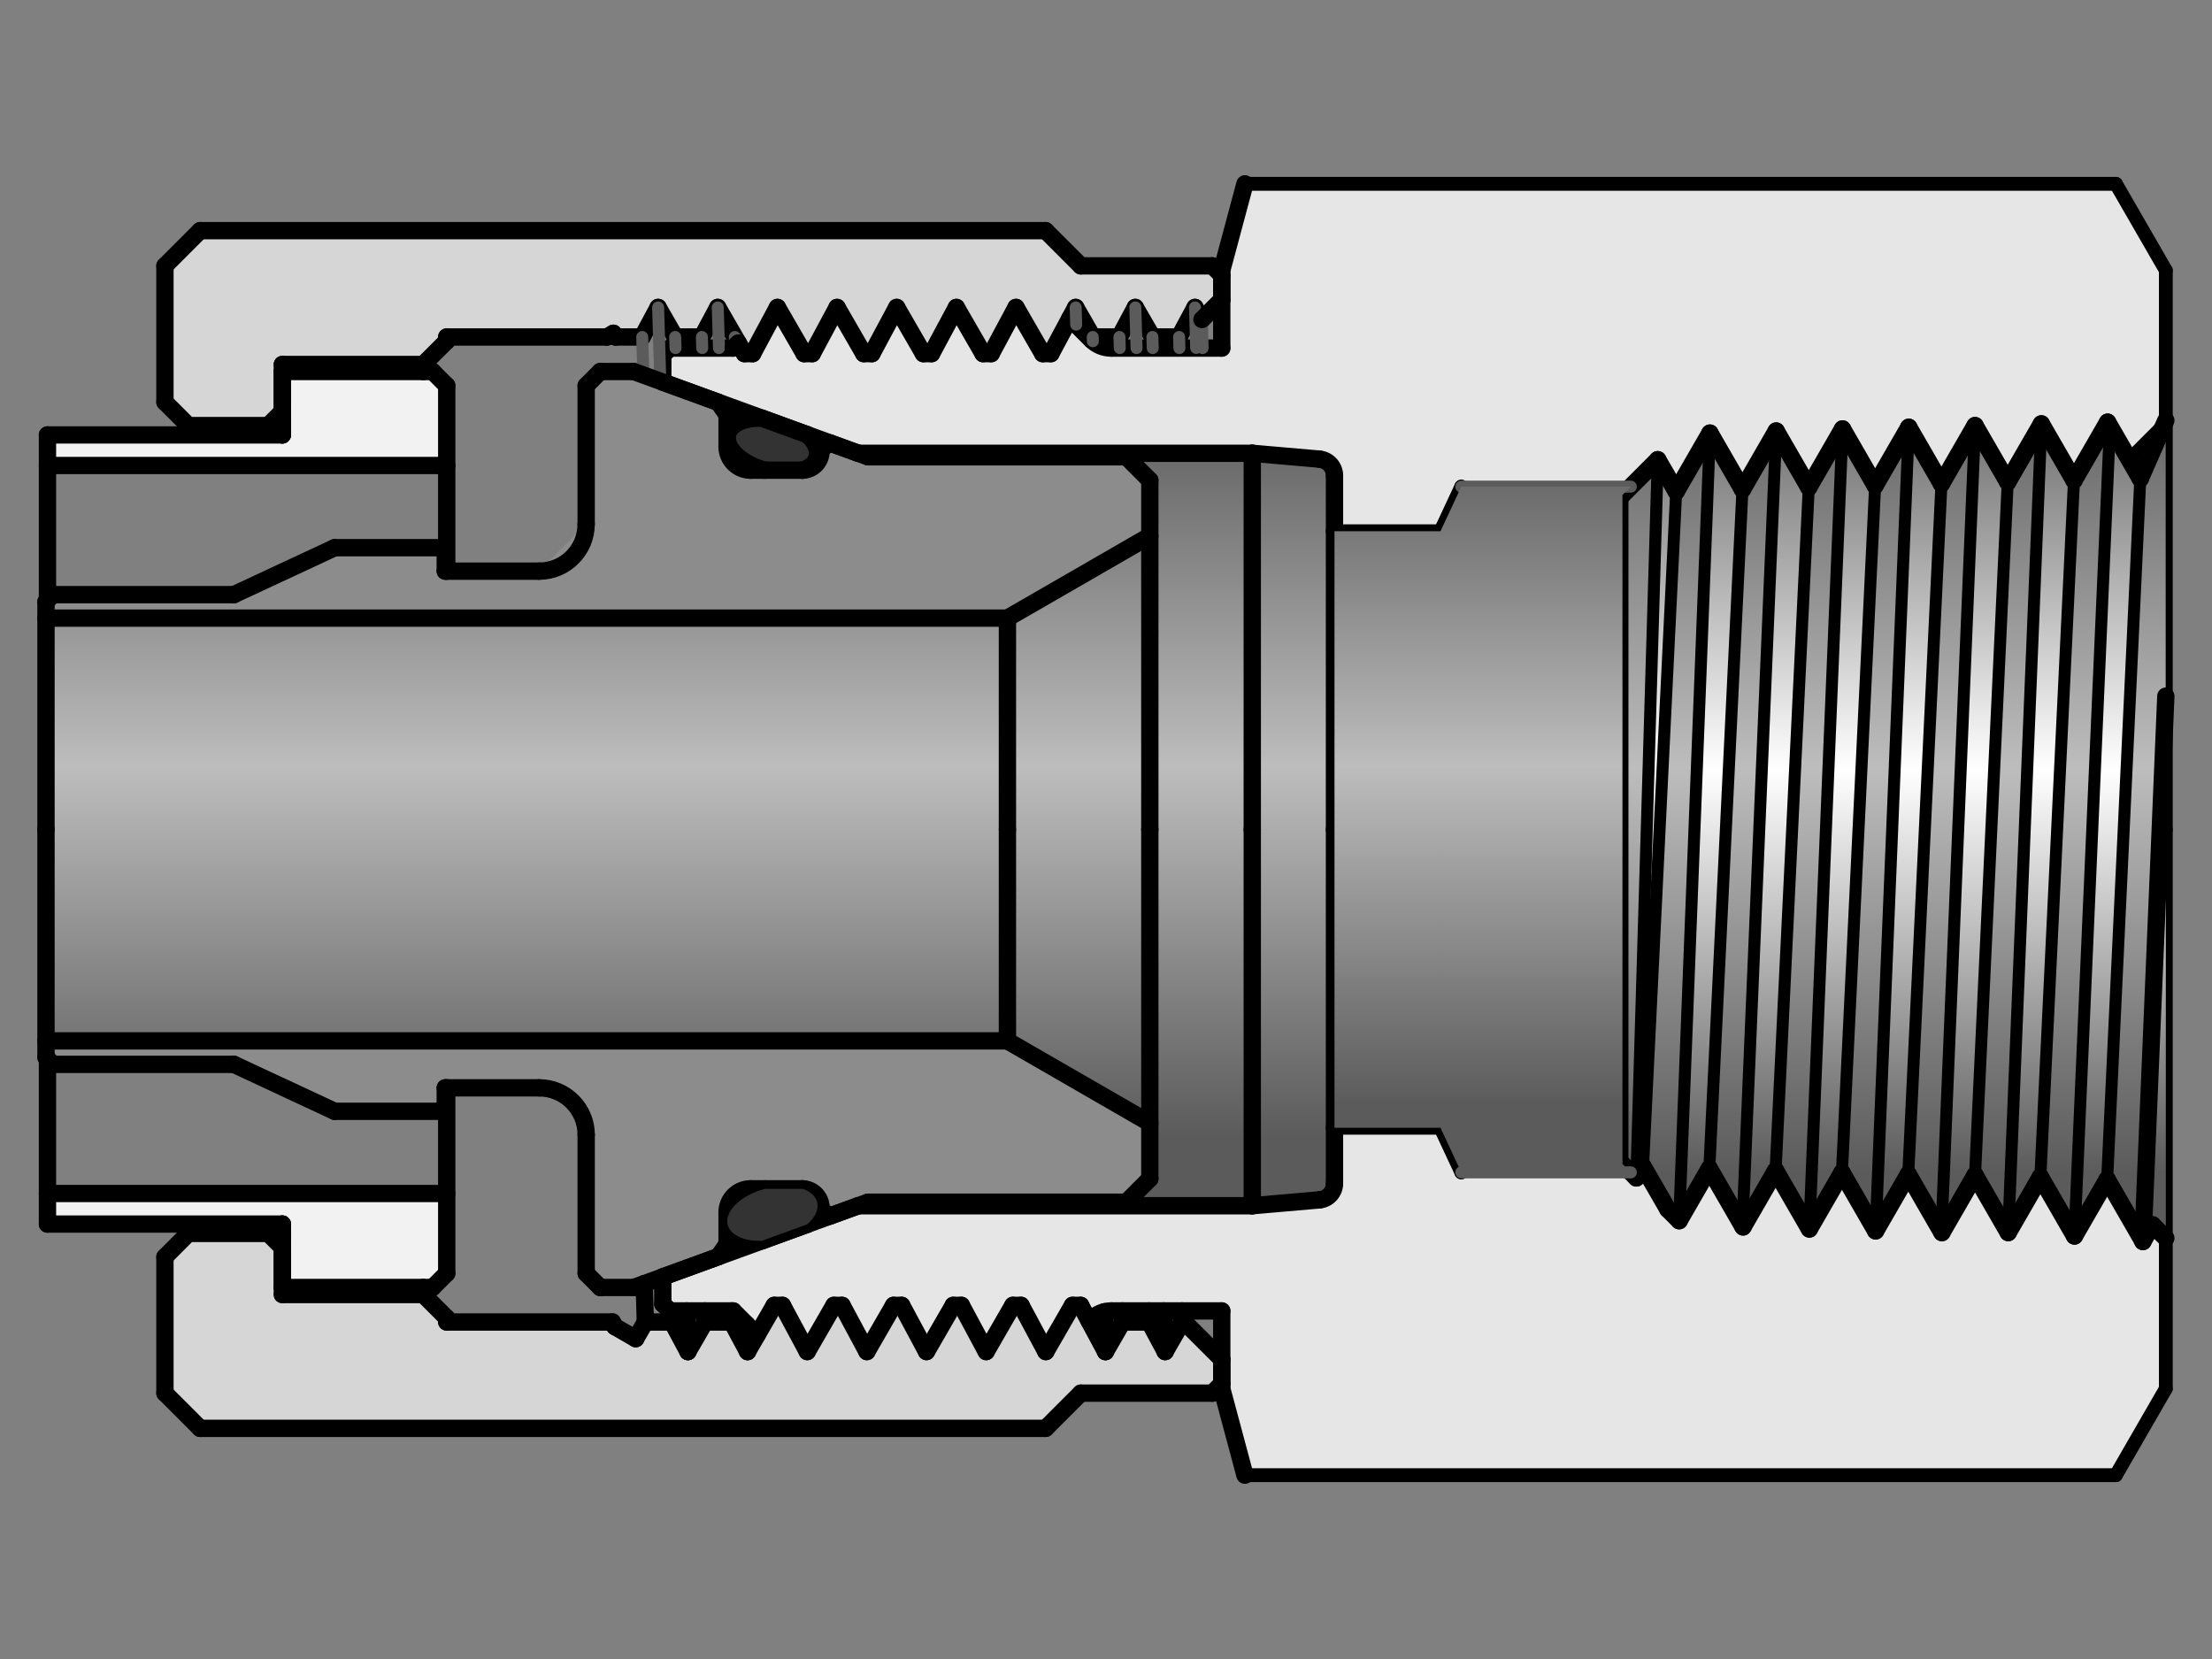 <?xml version="1.0" encoding="UTF-8"?><svg id="_イヤー_1" xmlns="http://www.w3.org/2000/svg" xmlns:xlink="http://www.w3.org/1999/xlink" viewBox="0 0 480 360"><rect x="0" y="0" width="480" height="360" fill="#808080" stroke="none"/><defs><style>.cls-1{fill:url(#CYLINDER_56);}.cls-1,.cls-2,.cls-3,.cls-4,.cls-5,.cls-6,.cls-7,.cls-8,.cls-9{fill-rule:evenodd;}.cls-10{stroke-width:3.76px;}.cls-10,.cls-11,.cls-12,.cls-13{fill:none;stroke-linecap:round;stroke-linejoin:round;}.cls-10,.cls-11,.cls-13{stroke:#000;}.cls-11,.cls-12{stroke-width:2.6px;}.cls-12{stroke:#5b5b5b;}.cls-2{fill:#f2f2f2;}.cls-3{fill:#d6d6d6;}.cls-4{fill:#333;}.cls-5{fill:#8c8c8c;}.cls-6{fill:#e6e6e6;}.cls-7{fill:url(#CYLINDER_192);}.cls-8{fill:url(#CYLINDER_56-2);}.cls-9{fill:url(#CYLINDER_56-3);}.cls-13{stroke-width:3px;}</style><linearGradient id="CYLINDER_56" x1="-435.17" y1="4892.49" x2="-435.17" y2="4046.68" gradientTransform="translate(233.79 -682.85) scale(.19)" gradientUnits="userSpaceOnUse"><stop offset="0" stop-color="#5b5b5b"/><stop offset=".5" stop-color="#bdbdbd"/><stop offset="1" stop-color="#5b5b5b"/></linearGradient><linearGradient id="CYLINDER_192" x1="925.92" y1="4932.6" x2="925.92" y2="4013.63" gradientTransform="translate(233.79 -682.85) scale(.19)" gradientUnits="userSpaceOnUse"><stop offset="0" stop-color="#5b5b5b"/><stop offset=".5" stop-color="#fff"/><stop offset="1" stop-color="#5b5b5b"/></linearGradient><linearGradient id="CYLINDER_56-2" x1="918.08" y1="4932.6" x2="918.08" y2="4009.82" xlink:href="#CYLINDER_56"/><linearGradient id="CYLINDER_56-3" x1="455.54" y1="4855" x2="455.54" y2="4084.17" xlink:href="#CYLINDER_56"/></defs><g id="HATCH"><path class="cls-6" d="M469.98,268.67l-2.89-2.89-2.08,3.6-7.77-13.45-7.09,12.27-7.4-12.83-6.98,12.09-7.19-12.46-7.31,12.67,.02-.4-7.19-12.46-7.09,12.27-7.31-12.66-7.07,12.25-7.32-12.68-7.21,12.49,.02-.49-7.19-12.46-6.54,11.34-2.45-2.45-5.39-9.33-1.44,2.5-1.21-1.21h-36.79l-4.52-9.68h-23v12.09l-3.26,3.55-14.58,1.28h-85.49l-6.18,2.25-36.25,13.19v5.86l1.53,1.53h13.76l5.2,5.2,3.7-6.41h1.77l5.38,10.03,5.79-10.03h1.77l5.38,10.03,5.79-10.03h1.77l5.38,10.03,5.79-10.03h1.77l5.38,10.03,5.79-10.03h1.77l5.38,10.03,5.79-10.03h1.78l1.86,3.46,.46-.46,4.32-1.79h23.97v16.87l5.03,18.77h189l10.84-18.77v-32.67m0-210.01l-10.84-18.77h-189l-5.03,18.77v16.87h-23.97l-4.32-1.79-4.67-4.67-4.12,7.67h-1.77l-5.79-10.03-5.38,10.03h-1.77l-5.79-10.03-5.38,10.03h-1.77l-5.79-10.03-5.38,10.03h-1.77l-5.79-10.03-5.38,10.03h-1.77l-5.79-10.03-5.38,10.03h-1.77l-1.33-2.31-1.09,1.09h-13.76l-1.53,1.53v5.86l12.03,4.38,30.39,11.06h85.49l14.58,1.28,3.26,3.55v12.09h23l4.52-9.68h36.79l5.85-5.85,3.99,6.92,7.32-12.68,7.06,12.23,7.32-12.68,7.06,12.23,7.32-12.68,7.09,12.27,7.3-12.64,7.09,12.27,7.3-12.64,7.09,12.27,7.3-12.64,7.09,12.27,7.3-12.64,4.71,8.15,7.46-7.46,.46-1.06V58.66Z"/></g><g id="HATCH-2"><path class="cls-3" d="M265.12,59.73l-2.04-2.04h-28.54l-7.64-7.64H43.43l-7.64,7.64v29.56l5.1,5.1h17.33l3.06-3.06v-10.19h30.58l5.1-5.1v-.87h34.74l1.41-.82,.47,.82h5.79l3.44-6.42,3.71,6.42h5.79l3.44-6.42,5.79,10.03h1.77l5.38-10.03,5.79,10.03h1.77l5.38-10.03,5.79,10.03h1.77l5.38-10.03,5.79,10.03h1.77l5.38-10.03,5.79,10.03h1.77l5.38-10.03,5.79,10.03h1.77l5.38-10.03,3.71,6.42h5.79l3.44-6.42,3.71,6.42h5.79l3.44-6.42,1.51,2.62,4.3-4.3v-5.3m0,235.24l-8.1-8.1h-.48l-3.7,6.41-3.44-6.41h-5.81l-3.7,6.41-5.38-10.03h-1.78l-5.79,10.03-5.38-10.03h-1.77l-5.79,10.03-5.38-10.03h-1.77l-5.79,10.03-5.38-10.03h-1.77l-5.79,10.03-5.38-10.03h-1.77l-5.79,10.03-5.38-10.03h-1.77l-5.79,10.03-3.44-6.42h-5.79l-3.71,6.42-3.44-6.42h-5.79l-2.09,3.62-4.52-2.61-.54-1.01h-35.95v-.86l-5.1-5.1h-30.58v-10.19l-3.06-3.06h-17.33l-5.1,5.1v29.56l7.64,7.64H226.89l7.64-7.64h28.54l2.04-2.04v-5.3Z"/></g><g id="HATCH-3"><path class="cls-5" d="M244.41,260.88l5.1-5.1v-12.08l-30.89-17.84H9.98v3.57l1.53,1.53H50.75l21.86,10.19h24.01v-5.1h20.38c5.63,0,10.19,4.56,10.19,10.19v30.07l3.06,3.06h7.27l18.33-6.67,1.92-2.74v-6.9c0-2.81,2.28-5.1,5.1-5.1h11.38c4.25,4.8,3.86,1.41,0,0,2.18,.09,3.9,1.89,3.9,4.07v.5l1.92,1.34,6.18-2.25,2.1-.76h56.06m-25.8-126.74l30.89-17.84v-12.08l-5.1-5.1h-56.06l-8.28-3.01-1.92,1.34v.5l-4.08,4.08h-11.21l-5.1-5.1v-6.9l-1.92-2.74-12.03-4.38-6.3-2.29h-7.27l-3.06,3.06v30.07l-10.19,10.19h-20.38v-5.1h-24.01l-21.86,10.19H11.51l-1.53,1.53v3.57H218.61Z"/></g><g id="HATCH-4"><path class="cls-1" d="M289.58,115.28v-12.09l-3.26-3.55-14.58-1.28v163.28l14.58-1.28,3.26-3.55V115.28m-17.84-16.92h-85.49l2.1,.76h56.06l5.1,5.1V255.78l-5.1,5.1h-56.06l-2.1,.76h85.49V98.36m-22.23,17.94l-30.89,17.84v91.73l30.89,17.84V116.3m-30.89,17.84H9.98v91.73H218.61v-91.73Z"/></g><g id="LINE"><line class="cls-10" x1="218.61" y1="134.13" x2="218.61" y2="180"/></g><g id="LINE-2"><line class="cls-10" x1="186.25" y1="98.36" x2="271.74" y2="98.36"/></g><g id="LINE-3"><line class="cls-10" x1="271.74" y1="98.36" x2="271.74" y2="180"/></g><g id="LINE-4"><line class="cls-10" x1="289.58" y1="115.28" x2="289.58" y2="180"/></g><g id="LINE-5"><line class="cls-10" x1="271.74" y1="98.36" x2="286.32" y2="99.63"/></g><g id="LINE-6"><line class="cls-10" x1="289.58" y1="115.28" x2="289.58" y2="103.19"/></g><g id="ARC"><path class="cls-10" d="M289.58,103.19c0-1.85-1.41-3.39-3.26-3.55"/></g><g id="LINE-7"><line class="cls-10" x1="143.83" y1="82.92" x2="186.25" y2="98.36"/></g><g id="LINE-8"><line class="cls-10" x1="143.83" y1="77.06" x2="145.35" y2="75.53"/></g><g id="LINE-9"><line class="cls-10" x1="145.35" y1="75.53" x2="159.11" y2="75.53"/></g><g id="LINE-10"><line class="cls-10" x1="143.83" y1="82.92" x2="143.83" y2="77.06"/></g><g id="LINE-11"><line class="cls-10" x1="234.54" y1="302.31" x2="226.89" y2="309.95"/></g><g id="LINE-12"><line class="cls-10" x1="188.35" y1="260.88" x2="244.41" y2="260.88"/></g><g id="LINE-13"><line class="cls-10" x1="96.94" y1="286.87" x2="132.89" y2="286.87"/></g><g id="LINE-14"><line class="cls-10" x1="9.98" y1="225.87" x2="218.61" y2="225.87"/></g><g id="ARC-2"><path class="cls-10" d="M127.2,246.25c0-5.63-4.56-10.19-10.19-10.19"/></g><g id="LINE-15"><line class="cls-10" x1="155.86" y1="272.7" x2="137.52" y2="279.38"/></g><g id="LINE-16"><line class="cls-10" x1="130.25" y1="279.38" x2="127.2" y2="276.32"/></g><g id="LINE-17"><line class="cls-10" x1="127.2" y1="276.32" x2="127.2" y2="246.25"/></g><g id="LINE-18"><line class="cls-10" x1="130.25" y1="279.38" x2="137.52" y2="279.38"/></g><g id="ELLIPSE"><path class="cls-10" d="M165.33,269.26c-3.81,.12-6.71-1.19-7.37-3.32-.92-2.95,2.66-6.52,8-7.96"/></g><g id="ELLIPSE-2"><path class="cls-10" d="M174.26,257.98c3.85,1.4,4.25,4.79,.9,7.7"/></g><g id="LINE-19"><line class="cls-10" x1="188.35" y1="260.88" x2="180.07" y2="263.89"/></g><g id="ARC-3"><path class="cls-10" d="M178.16,262.05c0-2.25-1.83-4.08-4.08-4.08"/></g><g id="LINE-20"><line class="cls-10" x1="178.16" y1="262.55" x2="178.16" y2="262.05"/></g><g id="LINE-21"><line class="cls-10" x1="178.16" y1="262.55" x2="180.07" y2="263.89"/></g><g id="LINE-22"><line class="cls-10" x1="155.86" y1="272.7" x2="157.77" y2="269.97"/></g><g id="LINE-23"><line class="cls-10" x1="157.77" y1="269.97" x2="157.77" y2="263.07"/></g><g id="ARC-4"><path class="cls-10" d="M162.87,257.97c-2.81,0-5.1,2.28-5.1,5.1"/></g><g id="LINE-24"><line class="cls-10" x1="162.87" y1="257.97" x2="174.08" y2="257.97"/></g><g id="LINE-25"><line class="cls-10" x1="218.61" y1="225.87" x2="218.61" y2="180"/></g><g id="LINE-26"><line class="cls-10" x1="249.51" y1="255.78" x2="249.51" y2="180"/></g><g id="LINE-27"><line class="cls-10" x1="249.51" y1="243.7" x2="218.61" y2="225.87"/></g><g id="LINE-28"><line class="cls-10" x1="244.41" y1="260.88" x2="249.51" y2="255.78"/></g><g id="LINE-29"><line class="cls-10" x1="265.12" y1="294.97" x2="257.01" y2="286.87"/></g><g id="LINE-30"><line class="cls-10" x1="265.12" y1="300.27" x2="265.12" y2="294.97"/></g><g id="LINE-31"><line class="cls-10" x1="263.08" y1="302.31" x2="265.12" y2="300.27"/></g><g id="LINE-32"><line class="cls-10" x1="234.54" y1="302.31" x2="263.08" y2="302.31"/></g><g id="LINE-33"><line class="cls-10" x1="43.43" y1="309.95" x2="226.89" y2="309.95"/></g><g id="LINE-34"><line class="cls-10" x1="165.33" y1="269.26" x2="175.15" y2="265.68"/></g><g id="LINE-35"><line class="cls-10" x1="186.25" y1="261.64" x2="271.74" y2="261.64"/></g><g id="LINE-36"><line class="cls-10" x1="271.74" y1="261.64" x2="271.74" y2="180"/></g><g id="LINE-37"><line class="cls-10" x1="289.58" y1="244.72" x2="289.58" y2="180"/></g><g id="LINE-38"><line class="cls-10" x1="271.74" y1="261.64" x2="286.32" y2="260.37"/></g><g id="LINE-39"><line class="cls-10" x1="289.58" y1="244.72" x2="289.58" y2="256.81"/></g><g id="ARC-5"><path class="cls-10" d="M286.32,260.37c1.84-.16,3.26-1.7,3.26-3.55"/></g><g id="LINE-40"><line class="cls-10" x1="265.12" y1="284.47" x2="265.12" y2="301.34"/></g><g id="LINE-41"><line class="cls-10" x1="143.83" y1="277.08" x2="186.25" y2="261.64"/></g><g id="LINE-42"><line class="cls-10" x1="143.83" y1="282.94" x2="145.35" y2="284.47"/></g><g id="LINE-43"><line class="cls-10" x1="145.35" y1="284.47" x2="159.11" y2="284.47"/></g><g id="LINE-44"><line class="cls-10" x1="143.83" y1="277.08" x2="143.83" y2="282.94"/></g><g id="LINE-45"><line class="cls-10" x1="265.12" y1="301.34" x2="270.15" y2="320.11"/></g><g id="LINE-46"><line class="cls-10" x1="142.81" y1="66.71" x2="139.36" y2="73.13"/></g><g id="LINE-47"><line class="cls-10" x1="142.81" y1="66.71" x2="146.51" y2="73.13"/></g><g id="LINE-48"><line class="cls-10" x1="155.75" y1="66.71" x2="152.31" y2="73.13"/></g><g id="LINE-49"><line class="cls-10" x1="155.75" y1="66.71" x2="161.54" y2="76.74"/></g><g id="LINE-50"><line class="cls-10" x1="168.7" y1="66.71" x2="163.32" y2="76.74"/></g><g id="LINE-51"><line class="cls-10" x1="146.51" y1="73.13" x2="152.31" y2="73.13"/></g><g id="LINE-52"><line class="cls-10" x1="133.57" y1="73.13" x2="139.36" y2="73.13"/></g><g id="LINE-53"><line class="cls-12" x1="139.36" y1="73.13" x2="139.61" y2="81.38"/></g><g id="LINE-54"><line class="cls-12" x1="142.81" y1="66.71" x2="143.29" y2="82.72"/></g><g id="LINE-55"><line class="cls-12" x1="146.51" y1="73.13" x2="146.59" y2="75.53"/></g><g id="LINE-56"><line class="cls-12" x1="152.31" y1="73.13" x2="152.38" y2="75.53"/></g><g id="LINE-57"><line class="cls-12" x1="155.75" y1="66.71" x2="156.02" y2="75.53"/></g><g id="LINE-58"><line class="cls-12" x1="159.46" y1="73.13" x2="159.52" y2="75.12"/></g><g id="LINE-59"><line class="cls-10" x1="133.43" y1="287.88" x2="137.95" y2="290.49"/></g><g id="LINE-60"><line class="cls-10" x1="168.01" y1="283.26" x2="169.79" y2="283.26"/></g><g id="LINE-61"><line class="cls-10" x1="236.82" y1="286.26" x2="236.37" y2="286.72"/></g><g id="ARC-6"><path class="cls-10" d="M241.15,284.47c-1.62,0-3.18,.64-4.32,1.79"/></g><g id="LINE-62"><line class="cls-10" x1="241.15" y1="284.47" x2="265.12" y2="284.47"/></g><g id="LINE-63"><line class="cls-10" x1="159.11" y1="284.47" x2="164.31" y2="289.67"/></g><g id="LINE-64"><line class="cls-10" x1="145.76" y1="284.47" x2="145.83" y2="286.87"/></g><g id="LINE-65"><line class="cls-10" x1="149.03" y1="284.47" x2="149.28" y2="293.29"/></g><g id="LINE-66"><line class="cls-10" x1="152.91" y1="284.47" x2="152.99" y2="286.87"/></g><g id="LINE-67"><line class="cls-10" x1="149.28" y1="293.29" x2="145.83" y2="286.87"/></g><g id="LINE-68"><line class="cls-10" x1="149.28" y1="293.29" x2="152.99" y2="286.87"/></g><g id="LINE-69"><line class="cls-10" x1="152.99" y1="286.87" x2="158.78" y2="286.87"/></g><g id="LINE-70"><line class="cls-10" x1="162.22" y1="293.29" x2="158.78" y2="286.87"/></g><g id="LINE-71"><line class="cls-10" x1="162.22" y1="293.29" x2="168.01" y2="283.26"/></g><g id="LINE-72"><line class="cls-10" x1="158.71" y1="284.47" x2="158.78" y2="286.87"/></g><g id="LINE-73"><line class="cls-10" x1="162.05" y1="287.41" x2="162.22" y2="293.29"/></g><g id="LINE-74"><line class="cls-10" x1="175.17" y1="293.29" x2="169.79" y2="283.26"/></g><g id="LINE-75"><line class="cls-10" x1="175.17" y1="293.29" x2="180.96" y2="283.26"/></g><g id="LINE-76"><line class="cls-10" x1="188.11" y1="293.29" x2="182.73" y2="283.26"/></g><g id="LINE-77"><line class="cls-10" x1="188.11" y1="293.29" x2="193.9" y2="283.26"/></g><g id="LINE-78"><line class="cls-10" x1="201.05" y1="293.29" x2="195.67" y2="283.26"/></g><g id="LINE-79"><line class="cls-10" x1="201.05" y1="293.29" x2="206.85" y2="283.26"/></g><g id="LINE-80"><line class="cls-10" x1="214" y1="293.29" x2="208.62" y2="283.26"/></g><g id="LINE-81"><line class="cls-10" x1="214" y1="293.29" x2="219.79" y2="283.26"/></g><g id="LINE-82"><line class="cls-10" x1="226.94" y1="293.29" x2="221.56" y2="283.26"/></g><g id="LINE-83"><line class="cls-10" x1="226.94" y1="293.29" x2="232.73" y2="283.26"/></g><g id="LINE-84"><line class="cls-10" x1="239.89" y1="293.29" x2="234.51" y2="283.26"/></g><g id="LINE-85"><line class="cls-10" x1="239.89" y1="293.29" x2="243.6" y2="286.86"/></g><g id="LINE-86"><line class="cls-10" x1="252.84" y1="293.28" x2="249.39" y2="286.86"/></g><g id="LINE-87"><line class="cls-10" x1="252.84" y1="293.28" x2="256.54" y2="286.86"/></g><g id="LINE-88"><line class="cls-10" x1="239.64" y1="284.66" x2="239.89" y2="293.29"/></g><g id="LINE-89"><line class="cls-10" x1="252.58" y1="284.47" x2="252.84" y2="293.28"/></g><g id="LINE-90"><line class="cls-10" x1="243.52" y1="284.47" x2="243.6" y2="286.87"/></g><g id="LINE-91"><line class="cls-10" x1="249.32" y1="284.47" x2="249.39" y2="286.87"/></g><g id="LINE-92"><line class="cls-10" x1="256.47" y1="284.47" x2="256.54" y2="286.87"/></g><g id="LINE-93"><line class="cls-10" x1="133.43" y1="287.88" x2="132.89" y2="286.87"/></g><g id="LINE-94"><line class="cls-10" x1="137.95" y1="290.49" x2="140.04" y2="286.87"/></g><g id="LINE-95"><line class="cls-10" x1="140.04" y1="286.87" x2="145.83" y2="286.87"/></g><g id="LINE-96"><line class="cls-10" x1="243.6" y1="286.88" x2="249.39" y2="286.88"/></g><g id="LINE-97"><line class="cls-10" x1="256.54" y1="286.88" x2="257.02" y2="286.88"/></g><g id="LINE-98"><line class="cls-10" x1="180.96" y1="283.26" x2="182.73" y2="283.26"/></g><g id="LINE-99"><line class="cls-10" x1="193.9" y1="283.26" x2="195.67" y2="283.26"/></g><g id="LINE-100"><line class="cls-10" x1="206.85" y1="283.26" x2="208.62" y2="283.26"/></g><g id="LINE-101"><line class="cls-10" x1="219.79" y1="283.26" x2="221.56" y2="283.26"/></g><g id="LINE-102"><line class="cls-10" x1="232.73" y1="283.26" x2="234.51" y2="283.26"/></g><g id="LINE-103"><line class="cls-10" x1="139.79" y1="278.55" x2="140.04" y2="286.87"/></g><g id="HATCH-5"><path class="cls-4" d="M175.15,265.68c3.35-2.91,2.95-6.3-.9-7.7-.06,0-.12,0-.17,0h-8.13c-5.34,1.45-8.92,5.01-8,7.96,.67,2.13,3.57,3.44,7.37,3.32l9.83-3.58m-.9-163.66c3.85-1.4,4.25-4.79,.9-7.7l-9.83-3.58c-5.27-.16-8.51,2.36-7.25,5.65,.91,2.37,4.01,4.59,7.87,5.64h8.13c.06,0,.12,0,.17,0Z"/></g><g id="LINE-104"><line class="cls-10" x1="96.94" y1="73.13" x2="131.68" y2="73.13"/></g><g id="LINE-105"><line class="cls-10" x1="43.43" y1="50.05" x2="226.89" y2="50.05"/></g><g id="LINE-106"><line class="cls-10" x1="265.12" y1="58.66" x2="270.15" y2="39.89"/></g><g id="HATCH-6"><path class="cls-2" d="M96.94,101.01v-17.33l-3.06-3.06H61.27v13.76H10.3v6.63H96.94m-3.06,178.37l3.06-3.06v-17.33H10.3v6.63H61.27v13.76h32.62Z"/></g><g id="LINE-107"><line class="cls-10" x1="61.27" y1="80.62" x2="93.88" y2="80.62"/></g><g id="LINE-108"><line class="cls-10" x1="61.27" y1="79.09" x2="91.84" y2="79.09"/></g><g id="LINE-109"><line class="cls-10" x1="10.3" y1="101.01" x2="96.94" y2="101.01"/></g><g id="LINE-110"><line class="cls-10" x1="10.3" y1="94.38" x2="61.27" y2="94.38"/></g><g id="LINE-111"><line class="cls-10" x1="61.27" y1="80.62" x2="61.27" y2="94.38"/></g><g id="LINE-112"><line class="cls-10" x1="40.88" y1="92.35" x2="58.21" y2="92.35"/></g><g id="LINE-113"><line class="cls-10" x1="61.27" y1="89.29" x2="58.21" y2="92.35"/></g><g id="LINE-114"><line class="cls-10" x1="61.27" y1="94.38" x2="61.27" y2="89.29"/></g><g id="LINE-115"><line class="cls-10" x1="61.27" y1="79.09" x2="61.27" y2="89.29"/></g><g id="LINE-116"><line class="cls-10" x1="35.79" y1="87.25" x2="35.79" y2="57.69"/></g><g id="LINE-117"><line class="cls-10" x1="35.79" y1="87.25" x2="40.88" y2="92.35"/></g><g id="LINE-118"><line class="cls-10" x1="35.79" y1="57.69" x2="43.43" y2="50.05"/></g><g id="LINE-119"><line class="cls-10" x1="96.94" y1="83.68" x2="96.94" y2="123.94"/></g><g id="LINE-120"><line class="cls-10" x1="93.88" y1="80.62" x2="96.94" y2="83.68"/></g><g id="LINE-121"><line class="cls-10" x1="96.94" y1="73.13" x2="96.94" y2="74"/></g><g id="LINE-122"><line class="cls-10" x1="96.94" y1="74" x2="91.84" y2="79.09"/></g><g id="LINE-123"><line class="cls-10" x1="91.84" y1="79.09" x2="91.84" y2="80.62"/></g><g id="LINE-124"><line class="cls-10" x1="10.3" y1="130.25" x2="10.3" y2="94.38"/></g><g id="LINE-125"><line class="cls-10" x1="9.98" y1="180" x2="9.98" y2="130.57"/></g><g id="LINE-126"><line class="cls-10" x1="96.62" y1="123.94" x2="117" y2="123.94"/></g><g id="LINE-127"><line class="cls-10" x1="35.79" y1="302.31" x2="43.43" y2="309.95"/></g><g id="LINE-128"><line class="cls-10" x1="9.98" y1="180" x2="9.98" y2="229.43"/></g><g id="LINE-129"><line class="cls-10" x1="61.27" y1="279.38" x2="93.88" y2="279.38"/></g><g id="LINE-130"><line class="cls-10" x1="61.27" y1="280.91" x2="91.84" y2="280.91"/></g><g id="LINE-131"><line class="cls-10" x1="72.61" y1="241.15" x2="96.62" y2="241.15"/></g><g id="LINE-132"><line class="cls-10" x1="10.3" y1="258.99" x2="96.94" y2="258.99"/></g><g id="LINE-133"><line class="cls-10" x1="11.51" y1="230.96" x2="50.75" y2="230.96"/></g><g id="LINE-134"><line class="cls-10" x1="11.51" y1="230.96" x2="9.98" y2="229.43"/></g><g id="LINE-135"><line class="cls-10" x1="72.61" y1="241.15" x2="50.75" y2="230.96"/></g><g id="LINE-136"><line class="cls-10" x1="10.3" y1="265.62" x2="61.27" y2="265.62"/></g><g id="LINE-137"><line class="cls-10" x1="10.3" y1="229.75" x2="10.3" y2="265.62"/></g><g id="LINE-138"><line class="cls-10" x1="61.27" y1="279.38" x2="61.27" y2="265.62"/></g><g id="LINE-139"><line class="cls-10" x1="40.88" y1="267.65" x2="58.21" y2="267.65"/></g><g id="LINE-140"><line class="cls-10" x1="61.27" y1="270.71" x2="58.21" y2="267.65"/></g><g id="LINE-141"><line class="cls-10" x1="61.27" y1="265.62" x2="61.27" y2="270.71"/></g><g id="LINE-142"><line class="cls-10" x1="61.27" y1="280.91" x2="61.27" y2="270.71"/></g><g id="LINE-143"><line class="cls-10" x1="35.79" y1="272.75" x2="35.79" y2="302.31"/></g><g id="LINE-144"><line class="cls-10" x1="35.79" y1="272.75" x2="40.88" y2="267.65"/></g><g id="LINE-145"><line class="cls-10" x1="96.62" y1="236.06" x2="96.62" y2="241.15"/></g><g id="LINE-146"><line class="cls-10" x1="96.62" y1="236.06" x2="117" y2="236.06"/></g><g id="LINE-147"><line class="cls-10" x1="93.88" y1="279.38" x2="96.94" y2="276.32"/></g><g id="LINE-148"><line class="cls-10" x1="96.94" y1="276.32" x2="96.94" y2="236.06"/></g><g id="LINE-149"><line class="cls-10" x1="96.94" y1="286.87" x2="96.94" y2="286"/></g><g id="LINE-150"><line class="cls-10" x1="96.94" y1="286" x2="91.84" y2="280.91"/></g><g id="LINE-151"><line class="cls-10" x1="91.84" y1="280.91" x2="91.84" y2="279.38"/></g><g id="LINE-152"><line class="cls-10" x1="72.61" y1="118.85" x2="96.62" y2="118.85"/></g><g id="LINE-153"><line class="cls-10" x1="11.51" y1="129.04" x2="50.75" y2="129.04"/></g><g id="LINE-154"><line class="cls-10" x1="11.51" y1="129.04" x2="9.98" y2="130.57"/></g><g id="LINE-155"><line class="cls-10" x1="72.61" y1="118.85" x2="50.75" y2="129.04"/></g><g id="LINE-156"><line class="cls-10" x1="96.62" y1="123.94" x2="96.62" y2="118.85"/></g><g id="ARC-7"><path class="cls-10" d="M117,123.94c5.63,0,10.19-4.56,10.19-10.19"/></g><g id="LINE-157"><line class="cls-10" x1="130.25" y1="80.62" x2="127.2" y2="83.68"/></g><g id="LINE-158"><line class="cls-10" x1="127.2" y1="83.68" x2="127.2" y2="113.75"/></g><g id="LINE-159"><line class="cls-10" x1="130.25" y1="80.62" x2="137.52" y2="80.62"/></g><g id="LINE-160"><line class="cls-10" x1="131.68" y1="73.13" x2="133.1" y2="72.32"/></g><g id="LINE-161"><line class="cls-10" x1="133.1" y1="72.32" x2="133.57" y2="73.13"/></g><g id="LINE-162"><line class="cls-10" x1="155.86" y1="87.3" x2="137.52" y2="80.62"/></g><g id="ELLIPSE-3"><path class="cls-10" d="M165.33,90.74c-5.27-.16-8.51,2.36-7.25,5.65,.91,2.37,4.01,4.59,7.87,5.64"/></g><g id="LINE-163"><line class="cls-10" x1="157.77" y1="90.03" x2="157.77" y2="96.93"/></g><g id="ARC-8"><path class="cls-10" d="M157.77,96.93c0,2.81,2.28,5.1,5.1,5.1"/></g><g id="LINE-164"><line class="cls-10" x1="162.87" y1="102.03" x2="174.08" y2="102.03"/></g><g id="LINE-165"><line class="cls-10" x1="159.11" y1="75.53" x2="160.21" y2="74.43"/></g><g id="LINE-166"><line class="cls-10" x1="161.54" y1="76.74" x2="163.32" y2="76.74"/></g><g id="LINE-167"><line class="cls-10" x1="155.86" y1="87.3" x2="157.77" y2="90.03"/></g><g id="LINE-168"><line class="cls-10" x1="168.7" y1="66.71" x2="174.49" y2="76.74"/></g><g id="LINE-169"><line class="cls-10" x1="165.33" y1="90.74" x2="175.15" y2="94.32"/></g><g id="LINE-170"><line class="cls-10" x1="188.35" y1="99.12" x2="244.41" y2="99.12"/></g><g id="LINE-171"><line class="cls-10" x1="249.51" y1="116.3" x2="218.61" y2="134.13"/></g><g id="LINE-172"><line class="cls-10" x1="244.41" y1="99.12" x2="249.51" y2="104.22"/></g><g id="LINE-173"><line class="cls-10" x1="265.12" y1="75.53" x2="265.12" y2="58.66"/></g><g id="LINE-174"><line class="cls-10" x1="236.82" y1="73.74" x2="232.15" y2="69.07"/></g><g id="ARC-9"><path class="cls-10" d="M236.82,73.74c1.15,1.15,2.7,1.79,4.32,1.79"/></g><g id="LINE-175"><line class="cls-10" x1="241.15" y1="75.53" x2="265.12" y2="75.53"/></g><g id="LINE-176"><line class="cls-10" x1="194.58" y1="66.71" x2="189.2" y2="76.74"/></g><g id="LINE-177"><line class="cls-10" x1="194.58" y1="66.71" x2="200.37" y2="76.74"/></g><g id="LINE-178"><line class="cls-10" x1="207.53" y1="66.71" x2="202.15" y2="76.74"/></g><g id="LINE-179"><line class="cls-10" x1="207.53" y1="66.71" x2="213.32" y2="76.74"/></g><g id="LINE-180"><line class="cls-10" x1="220.47" y1="66.71" x2="215.09" y2="76.74"/></g><g id="LINE-181"><line class="cls-10" x1="220.47" y1="66.71" x2="226.26" y2="76.74"/></g><g id="LINE-182"><line class="cls-10" x1="233.42" y1="66.71" x2="228.04" y2="76.74"/></g><g id="LINE-183"><line class="cls-10" x1="233.42" y1="66.71" x2="237.12" y2="73.13"/></g><g id="LINE-184"><line class="cls-10" x1="237.12" y1="73.13" x2="242.92" y2="73.13"/></g><g id="LINE-185"><line class="cls-10" x1="246.36" y1="66.71" x2="242.92" y2="73.13"/></g><g id="LINE-186"><line class="cls-10" x1="246.36" y1="66.71" x2="250.07" y2="73.13"/></g><g id="LINE-187"><line class="cls-10" x1="250.07" y1="73.13" x2="255.86" y2="73.13"/></g><g id="LINE-188"><line class="cls-10" x1="259.31" y1="66.71" x2="255.86" y2="73.13"/></g><g id="LINE-189"><line class="cls-10" x1="259.31" y1="66.71" x2="260.82" y2="69.33"/></g><g id="LINE-190"><line class="cls-12" x1="233.42" y1="66.71" x2="233.53" y2="70.44"/></g><g id="LINE-191"><line class="cls-12" x1="237.12" y1="73.13" x2="237.15" y2="74.04"/></g><g id="LINE-192"><line class="cls-12" x1="242.92" y1="73.13" x2="242.99" y2="75.53"/></g><g id="LINE-193"><line class="cls-12" x1="246.36" y1="66.71" x2="246.63" y2="75.53"/></g><g id="LINE-194"><line class="cls-12" x1="250.07" y1="73.13" x2="250.14" y2="75.53"/></g><g id="LINE-195"><line class="cls-12" x1="255.86" y1="73.13" x2="255.93" y2="75.53"/></g><g id="LINE-196"><line class="cls-12" x1="259.31" y1="66.71" x2="259.57" y2="75.5"/></g><g id="LINE-197"><line class="cls-12" x1="260.82" y1="69.33" x2="260.96" y2="75.53"/></g><g id="LINE-198"><line class="cls-10" x1="200.37" y1="76.74" x2="202.15" y2="76.74"/></g><g id="LINE-199"><line class="cls-10" x1="213.32" y1="76.74" x2="215.09" y2="76.74"/></g><g id="LINE-200"><line class="cls-10" x1="226.26" y1="76.74" x2="228.04" y2="76.74"/></g><g id="LINE-201"><line class="cls-10" x1="234.54" y1="57.69" x2="226.89" y2="50.05"/></g><g id="LINE-202"><line class="cls-10" x1="265.12" y1="59.73" x2="265.12" y2="65.03"/></g><g id="LINE-203"><line class="cls-10" x1="263.08" y1="57.69" x2="265.12" y2="59.73"/></g><g id="LINE-204"><line class="cls-10" x1="234.54" y1="57.69" x2="263.08" y2="57.69"/></g><g id="LINE-205"><line class="cls-10" x1="265.12" y1="65.03" x2="260.82" y2="69.33"/></g><g id="ELLIPSE-4"><path class="cls-10" d="M174.26,102.02c3.85-1.4,4.25-4.79,.9-7.7"/></g><g id="LINE-206"><line class="cls-10" x1="188.35" y1="99.12" x2="180.07" y2="96.11"/></g><g id="ARC-10"><path class="cls-10" d="M174.08,102.03c2.25,0,4.08-1.83,4.08-4.08"/></g><g id="LINE-207"><line class="cls-10" x1="178.16" y1="97.45" x2="178.16" y2="97.95"/></g><g id="LINE-208"><line class="cls-10" x1="178.16" y1="97.45" x2="180.07" y2="96.11"/></g><g id="LINE-209"><line class="cls-10" x1="181.64" y1="66.71" x2="176.26" y2="76.74"/></g><g id="LINE-210"><line class="cls-10" x1="181.64" y1="66.71" x2="187.43" y2="76.74"/></g><g id="LINE-211"><line class="cls-10" x1="174.49" y1="76.74" x2="176.26" y2="76.74"/></g><g id="LINE-212"><line class="cls-10" x1="187.43" y1="76.74" x2="189.2" y2="76.74"/></g><g id="LINE-213"><line class="cls-10" x1="249.51" y1="104.22" x2="249.51" y2="180"/></g><g id="LINE-214"><line class="cls-10" x1="9.98" y1="134.13" x2="218.61" y2="134.13"/></g><g id="LINE-215"><line class="cls-13" x1="469.98" y1="180" x2="469.98" y2="58.66"/></g><g id="LINE-216"><line class="cls-13" x1="270.15" y1="39.89" x2="459.15" y2="39.89"/></g><g id="LINE-217"><line class="cls-13" x1="469.98" y1="91.84" x2="459.42" y2="102.4"/></g><g id="LINE-218"><line class="cls-13" x1="317.1" y1="105.6" x2="317.1" y2="180"/></g><g id="LINE-219"><line class="cls-13" x1="317.1" y1="105.6" x2="312.58" y2="115.28"/></g><g id="LINE-220"><line class="cls-13" x1="289.58" y1="115.28" x2="312.58" y2="115.28"/></g><g id="LINE-221"><line class="cls-13" x1="469.98" y1="58.66" x2="459.15" y2="39.89"/></g><g id="LINE-222"><line class="cls-13" x1="312.58" y1="115.28" x2="312.58" y2="180"/></g><g id="LINE-223"><line class="cls-13" x1="469.98" y1="180" x2="469.98" y2="301.34"/></g><g id="LINE-224"><line class="cls-13" x1="270.15" y1="320.11" x2="459.15" y2="320.11"/></g><g id="LINE-225"><line class="cls-13" x1="469.98" y1="268.16" x2="459.42" y2="257.6"/></g><g id="LINE-226"><line class="cls-13" x1="317.1" y1="254.4" x2="317.1" y2="180"/></g><g id="LINE-227"><line class="cls-13" x1="317.1" y1="254.4" x2="312.58" y2="244.72"/></g><g id="LINE-228"><line class="cls-13" x1="289.58" y1="244.72" x2="312.58" y2="244.72"/></g><g id="LINE-229"><line class="cls-13" x1="469.98" y1="301.34" x2="459.15" y2="320.11"/></g><g id="LINE-230"><line class="cls-13" x1="312.58" y1="244.72" x2="312.58" y2="180"/></g><g id="HATCH-7"><path class="cls-7" d="M363.73,106.66l-3.99-6.92-4.64,155.86,1.44-2.5,7.19-146.45m.65,158.23l6.54-11.34,7.19-147.34-7.06-12.23-6.67,170.91m13.74,1.12l.13,.22,7.06-12.23,7.19-148.24-7.06-12.23-7.32,172.48m14.51,.67l7.07-12.25,7.2-149.08-7.09-12.27-7.19,173.61m28.66-161.7l-7.09-12.27-7.19,174.38,7.09-12.27,7.19-149.84m0,162.3l.11,.18,7.19-12.46,7.09-150.39-7.09-12.27-7.3,174.94m14.49,.18l6.98-12.09,7.3-151.13-7.09-12.27-7.19,175.49m14.38,.74l7.09-12.27,7.19-152.05-6.58-11.4-7.69,175.72m14.85,1.18l2.08-3.6,2.89,2.89v-117.61l-4.97,118.33Z"/></g><g id="HATCH-8"><path class="cls-8" d="M352.07,252.59l3.02,3.02,4.64-155.86-7.67,7.67V252.59m4.47,.52l5.39,9.33,2.45,2.45,6.67-170.91-7.32,12.68-7.19,146.45m28.9-159.58l-7.32,12.68-7.19,147.34,7.19,12.46,7.32-172.48m14.38-.45l-7.32,12.68-7.19,148.24,7.32,12.68,7.19-173.61m14.38-.37l-7.3,12.64-7.2,149.08,7.31,12.66,7.19-174.38m14.38-.37l-7.3,12.64-7.19,149.84,7.19,12.46,7.3-174.94m14.38-.37l-7.3,12.64-7.09,150.39,7.19,12.46,7.19-175.49m14.89,.5l-.5-.87-7.3,12.64-7.3,151.13,7.4,12.83,7.69-175.72m12.13,58.58v-59.82l-5.55,12.64-7.19,152.05,7.77,13.45,4.97-118.33Z"/></g><g id="LINE-231"><line class="cls-10" x1="371.05" y1="93.98" x2="363.73" y2="106.66"/></g><g id="LINE-232"><line class="cls-10" x1="428.58" y1="92.35" x2="435.67" y2="104.62"/></g><g id="LINE-233"><line class="cls-10" x1="392.63" y1="266.69" x2="399.7" y2="254.44"/></g><g id="LINE-234"><line class="cls-10" x1="428.58" y1="92.35" x2="421.29" y2="104.99"/></g><g id="LINE-235"><line class="cls-10" x1="399.82" y1="93.08" x2="406.9" y2="105.36"/></g><g id="LINE-236"><line class="cls-10" x1="361.93" y1="262.44" x2="356.54" y2="253.11"/></g><g id="LINE-237"><line class="cls-10" x1="450.16" y1="268.21" x2="442.76" y2="255.38"/></g><g id="LINE-238"><line class="cls-10" x1="359.73" y1="99.75" x2="352.07" y2="107.41"/></g><g id="LINE-239"><line class="cls-10" x1="457.35" y1="91.61" x2="464.44" y2="103.88"/></g><g id="LINE-240"><line class="cls-11" x1="378.11" y1="266.02" x2="385.43" y2="93.53"/></g><g id="LINE-241"><line class="cls-10" x1="399.82" y1="93.08" x2="392.5" y2="105.77"/></g><g id="LINE-242"><line class="cls-10" x1="385.43" y1="93.53" x2="392.5" y2="105.77"/></g><g id="LINE-243"><line class="cls-10" x1="385.43" y1="93.53" x2="378.11" y2="106.22"/></g><g id="LINE-244"><line class="cls-10" x1="371.05" y1="93.98" x2="378.11" y2="106.22"/></g><g id="LINE-245"><line class="cls-10" x1="414.2" y1="92.72" x2="421.29" y2="104.99"/></g><g id="LINE-246"><line class="cls-10" x1="414.2" y1="92.72" x2="406.9" y2="105.36"/></g><g id="LINE-247"><line class="cls-10" x1="442.97" y1="91.98" x2="435.67" y2="104.62"/></g><g id="LINE-248"><line class="cls-10" x1="442.97" y1="91.98" x2="450.05" y2="104.25"/></g><g id="LINE-249"><line class="cls-10" x1="359.73" y1="99.75" x2="363.73" y2="106.66"/></g><g id="LINE-250"><line class="cls-10" x1="392.63" y1="266.69" x2="385.3" y2="254.01"/></g><g id="LINE-251"><line class="cls-10" x1="364.38" y1="264.89" x2="370.92" y2="253.56"/></g><g id="LINE-252"><line class="cls-10" x1="378.24" y1="266.24" x2="370.92" y2="253.56"/></g><g id="LINE-253"><line class="cls-10" x1="378.24" y1="266.24" x2="385.3" y2="254.01"/></g><g id="LINE-254"><line class="cls-10" x1="407.01" y1="267.1" x2="399.7" y2="254.44"/></g><g id="LINE-255"><line class="cls-10" x1="407.01" y1="267.1" x2="414.09" y2="254.83"/></g><g id="LINE-256"><line class="cls-10" x1="421.39" y1="267.47" x2="414.09" y2="254.83"/></g><g id="LINE-257"><line class="cls-10" x1="421.39" y1="267.47" x2="428.58" y2="255.01"/></g><g id="LINE-258"><line class="cls-10" x1="435.78" y1="267.47" x2="428.58" y2="255.01"/></g><g id="LINE-259"><line class="cls-10" x1="435.78" y1="267.47" x2="442.76" y2="255.38"/></g><g id="LINE-260"><line class="cls-10" x1="465.01" y1="269.39" x2="457.25" y2="255.93"/></g><g id="LINE-261"><line class="cls-10" x1="450.16" y1="268.21" x2="457.25" y2="255.93"/></g><g id="LINE-262"><line class="cls-10" x1="364.38" y1="264.89" x2="361.93" y2="262.44"/></g><g id="LINE-263"><line class="cls-10" x1="355.09" y1="255.61" x2="352.07" y2="252.59"/></g><g id="LINE-264"><line class="cls-10" x1="355.09" y1="255.61" x2="356.54" y2="253.11"/></g><g id="LINE-265"><line class="cls-10" x1="457.35" y1="91.61" x2="450.05" y2="104.25"/></g><g id="LINE-266"><line class="cls-10" x1="469.98" y1="91.24" x2="464.44" y2="103.88"/></g><g id="LINE-267"><line class="cls-11" x1="355.09" y1="255.61" x2="359.73" y2="99.75"/></g><g id="LINE-268"><line class="cls-11" x1="356.54" y1="253.11" x2="363.73" y2="106.66"/></g><g id="LINE-269"><line class="cls-11" x1="378.11" y1="106.22" x2="370.92" y2="253.56"/></g><g id="LINE-270"><line class="cls-11" x1="364.38" y1="264.89" x2="371.05" y2="93.98"/></g><g id="LINE-271"><line class="cls-11" x1="385.3" y1="254.01" x2="392.5" y2="105.77"/></g><g id="LINE-272"><line class="cls-11" x1="392.63" y1="266.69" x2="399.82" y2="93.08"/></g><g id="LINE-273"><line class="cls-11" x1="399.7" y1="254.44" x2="406.9" y2="105.36"/></g><g id="LINE-274"><line class="cls-11" x1="407.01" y1="267.1" x2="414.2" y2="92.72"/></g><g id="LINE-275"><line class="cls-11" x1="414.09" y1="254.83" x2="421.29" y2="104.99"/></g><g id="LINE-276"><line class="cls-11" x1="421.29" y1="267.28" x2="428.58" y2="92.35"/></g><g id="LINE-277"><line class="cls-11" x1="428.58" y1="255.01" x2="435.67" y2="104.62"/></g><g id="LINE-278"><line class="cls-11" x1="442.76" y1="255.38" x2="450.05" y2="104.25"/></g><g id="LINE-279"><line class="cls-11" x1="435.78" y1="267.47" x2="442.97" y2="91.98"/></g><g id="LINE-280"><line class="cls-11" x1="450.16" y1="268.21" x2="457.85" y2="92.48"/></g><g id="LINE-281"><line class="cls-11" x1="457.25" y1="255.93" x2="464.44" y2="103.88"/></g><g id="LINE-282"><line class="cls-10" x1="469.98" y1="268.67" x2="467.09" y2="265.78"/></g><g id="LINE-283"><line class="cls-10" x1="465.01" y1="269.39" x2="467.09" y2="265.78"/></g><g id="LINE-284"><line class="cls-10" x1="469.98" y1="151.06" x2="465.01" y2="269.39"/></g><g id="LINE-285"><line class="cls-11" x1="352.07" y1="252.59" x2="352.07" y2="107.41"/></g><g id="LINE-286"><line class="cls-12" x1="317.1" y1="105.6" x2="353.89" y2="105.6"/></g><g id="LINE-287"><line class="cls-12" x1="317.1" y1="254.4" x2="353.89" y2="254.4"/></g><g id="HATCH-9"><path class="cls-9" d="M352.07,107.41l1.82-1.82h-36.79V254.4h36.79l-1.82-1.82V107.41m-34.97,72.59V105.6l-4.52,9.68V244.72l4.52,9.68v-74.4m-4.52,0V115.28h-23V244.72h23v-64.72Z"/></g></svg>